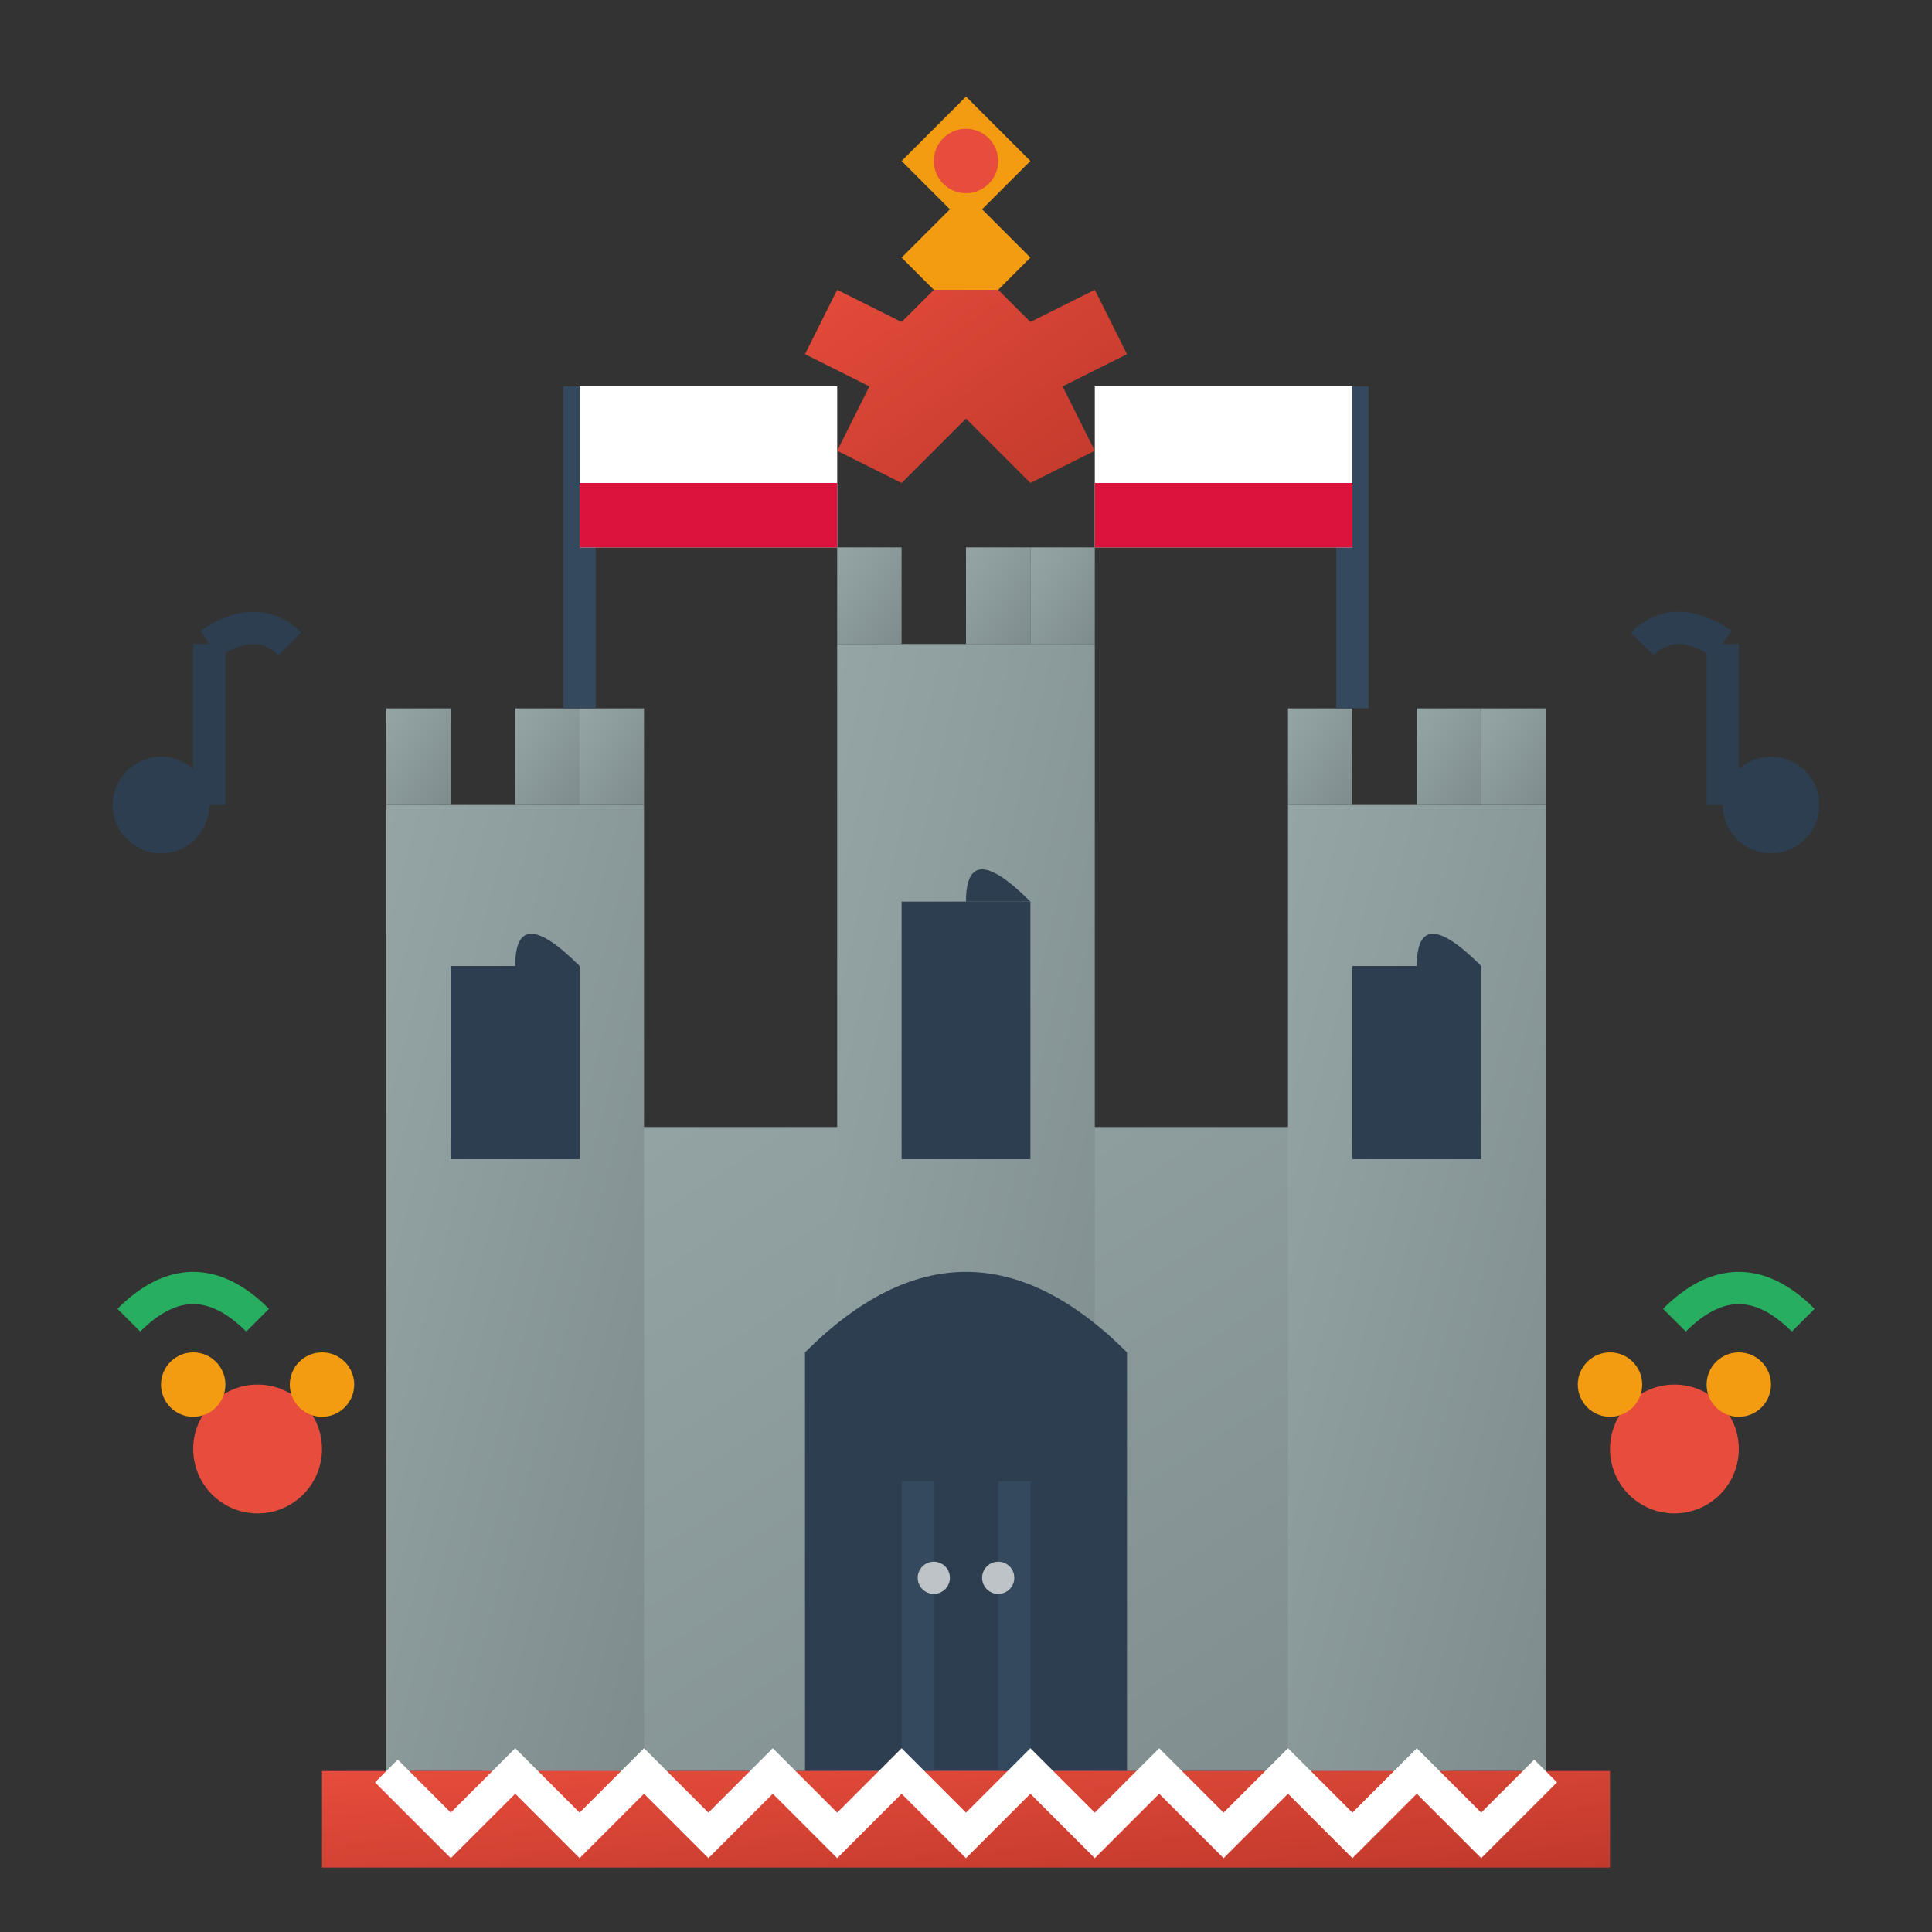 <svg width="60" height="60" viewBox="0 0 60 60" fill="none" xmlns="http://www.w3.org/2000/svg">
    <rect x="0" y="0" width="60" height="60" fill="#333333" stroke="none"/>
    <defs>
        <linearGradient id="cultureGradient" x1="0%" y1="0%" x2="100%" y2="100%">
            <stop offset="0%" style="stop-color:#e74c3c;stop-opacity:1" />
            <stop offset="100%" style="stop-color:#c0392b;stop-opacity:1" />
        </linearGradient>
        <linearGradient id="castleGradient" x1="0%" y1="0%" x2="100%" y2="100%">
            <stop offset="0%" style="stop-color:#95a5a6;stop-opacity:1" />
            <stop offset="100%" style="stop-color:#7f8c8d;stop-opacity:1" />
        </linearGradient>
    </defs>
    
    <!-- Castle/Historical building -->
    <rect x="15" y="35" width="30" height="20" fill="url(#castleGradient)"/>
    
    <!-- Castle towers -->
    <rect x="12" y="25" width="8" height="30" fill="url(#castleGradient)"/>
    <rect x="40" y="25" width="8" height="30" fill="url(#castleGradient)"/>
    <rect x="26" y="20" width="8" height="35" fill="url(#castleGradient)"/>
    
    <!-- Castle battlements -->
    <rect x="12" y="22" width="2" height="3" fill="url(#castleGradient)"/>
    <rect x="16" y="22" width="2" height="3" fill="url(#castleGradient)"/>
    <rect x="18" y="22" width="2" height="3" fill="url(#castleGradient)"/>
    
    <rect x="40" y="22" width="2" height="3" fill="url(#castleGradient)"/>
    <rect x="44" y="22" width="2" height="3" fill="url(#castleGradient)"/>
    <rect x="46" y="22" width="2" height="3" fill="url(#castleGradient)"/>
    
    <rect x="26" y="17" width="2" height="3" fill="url(#castleGradient)"/>
    <rect x="30" y="17" width="2" height="3" fill="url(#castleGradient)"/>
    <rect x="32" y="17" width="2" height="3" fill="url(#castleGradient)"/>
    
    <!-- Windows -->
    <rect x="14" y="30" width="4" height="6" fill="#2c3e50"/>
    <rect x="42" y="30" width="4" height="6" fill="#2c3e50"/>
    <rect x="28" y="28" width="4" height="8" fill="#2c3e50"/>
    
    <!-- Arched windows -->
    <path d="M16 30 Q16 28 18 30" fill="#2c3e50"/>
    <path d="M44 30 Q44 28 46 30" fill="#2c3e50"/>
    <path d="M30 28 Q30 26 32 28" fill="#2c3e50"/>
    
    <!-- Main gate -->
    <rect x="25" y="42" width="10" height="13" fill="#2c3e50"/>
    <path d="M25 42 Q30 37 35 42" fill="#2c3e50"/>
    
    <!-- Gate details -->
    <rect x="28" y="46" width="1" height="9" fill="#34495e"/>
    <rect x="31" y="46" width="1" height="9" fill="#34495e"/>
    <circle cx="29" cy="49" r="0.5" fill="#bdc3c7"/>
    <circle cx="31" cy="49" r="0.5" fill="#bdc3c7"/>
    
    <!-- Polish Eagle on the main tower -->
    <path d="M30 8 L28 10 L26 9 L25 11 L27 12 L26 14 L28 15 L30 13 L32 15 L34 14 L33 12 L35 11 L34 9 L32 10 L30 8 Z" 
          fill="url(#cultureGradient)"/>
    
    <!-- Crown on eagle -->
    <path d="M28 8 L30 6 L32 8 L31 9 L29 9 Z" fill="#f39c12"/>
    
    <!-- Flags -->
    <line x1="18" y1="22" x2="18" y2="12" stroke="#34495e" stroke-width="1"/>
    <rect x="18" y="12" width="8" height="5" fill="#fff"/>
    <rect x="18" y="15" width="8" height="2" fill="#dc143c"/>
    
    <line x1="42" y1="22" x2="42" y2="12" stroke="#34495e" stroke-width="1"/>
    <rect x="34" y="12" width="8" height="5" fill="#fff"/>
    <rect x="34" y="15" width="8" height="2" fill="#dc143c"/>
    
    <!-- Traditional Polish pattern border -->
    <rect x="10" y="55" width="40" height="3" fill="url(#cultureGradient)"/>
    <path d="M12 55 L14 57 L16 55 L18 57 L20 55 L22 57 L24 55 L26 57 L28 55 L30 57 L32 55 L34 57 L36 55 L38 57 L40 55 L42 57 L44 55 L46 57 L48 55" 
          stroke="#fff" stroke-width="1" fill="none"/>
    
    <!-- Folk art flowers -->
    <circle cx="8" cy="45" r="2" fill="#e74c3c"/>
    <circle cx="6" cy="43" r="1" fill="#f39c12"/>
    <circle cx="10" cy="43" r="1" fill="#f39c12"/>
    <path d="M8 41 Q6 39 4 41" stroke="#27ae60" stroke-width="1" fill="none"/>
    
    <circle cx="52" cy="45" r="2" fill="#e74c3c"/>
    <circle cx="50" cy="43" r="1" fill="#f39c12"/>
    <circle cx="54" cy="43" r="1" fill="#f39c12"/>
    <path d="M52 41 Q54 39 56 41" stroke="#27ae60" stroke-width="1" fill="none"/>
    
    <!-- Musical notes (Polish folk music) -->
    <circle cx="5" cy="25" r="1.5" fill="#2c3e50"/>
    <line x1="6.5" y1="25" x2="6.5" y2="20" stroke="#2c3e50" stroke-width="1"/>
    <path d="M6.5 20 Q8 19 9 20" stroke="#2c3e50" stroke-width="1" fill="none"/>
    
    <circle cx="55" cy="25" r="1.5" fill="#2c3e50"/>
    <line x1="53.5" y1="25" x2="53.5" y2="20" stroke="#2c3e50" stroke-width="1"/>
    <path d="M53.5 20 Q52 19 51 20" stroke="#2c3e50" stroke-width="1" fill="none"/>
    
    <!-- Traditional Polish ornament -->
    <path d="M30 3 L32 5 L30 7 L28 5 Z" fill="#f39c12"/>
    <circle cx="30" cy="5" r="1" fill="#e74c3c"/>
</svg>
